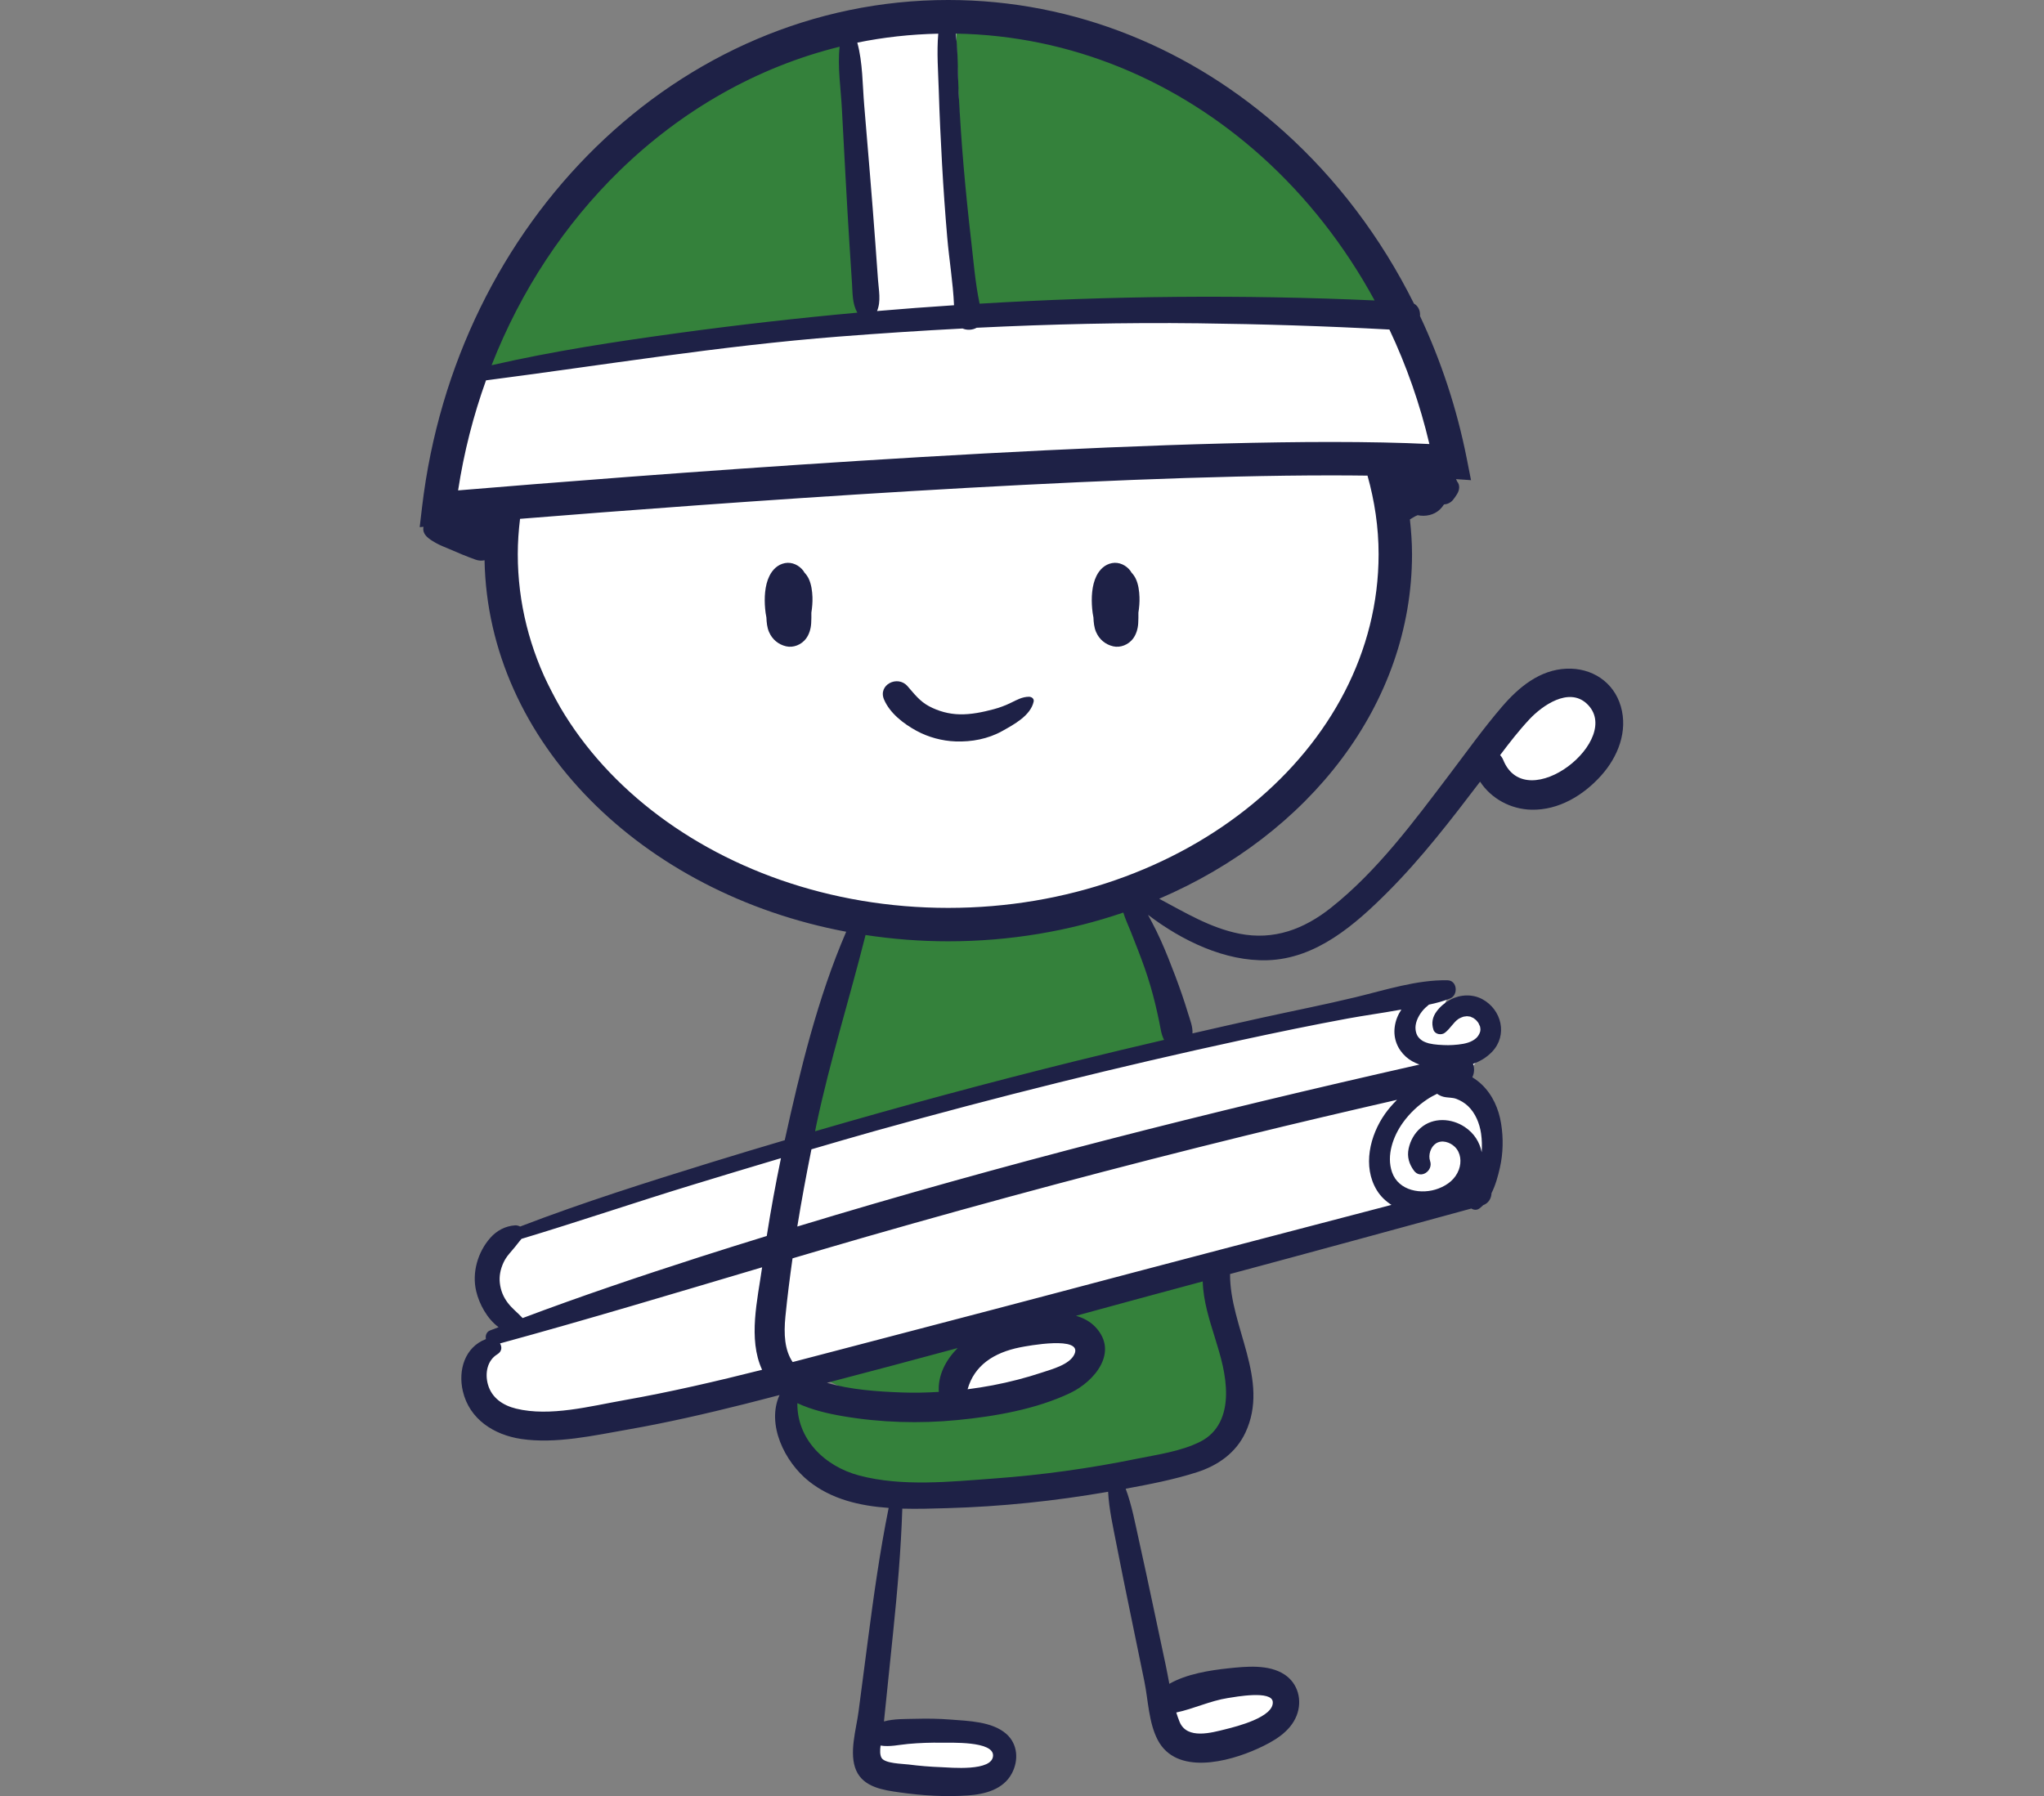 <svg xmlns="http://www.w3.org/2000/svg" xmlns:xlink="http://www.w3.org/1999/xlink" xmlns:serif="http://www.serif.com/" width="100%" height="100%" viewBox="0 0 16792 14759" xml:space="preserve" style="fill-rule:evenodd;clip-rule:evenodd;stroke-linejoin:round;stroke-miterlimit:2;"><rect x="0" y="0" width="16792" height="14759" fill="#808080" stroke="none"/><g id="Wirtschaft"><g id="Wirtschaft1" serif:id="Wirtschaft"><path d="M4237.66,4207.79l2218.62,-187.387l2870.98,-153.792l2129.94,1.441l-94.171,1607l-1285.4,1586.03l-2054.47,564.175l-1892.06,-286.645l-1263.13,-1009.59l-679.944,-1310.02l49.638,-811.199Z" style="fill:#fff;"></path><path d="M6544.28,351.12l935.592,-195.964l871.469,28.389l1140.36,383.575l949.308,604.111l769.618,866.791l208.842,551.565l-1801.59,-51.317l-2184.42,111.086l-1626.02,161.731l-1409.34,183.746l-513.696,62.016l420.838,-838.664l430.006,-704.743l609.731,-524.059l679.569,-391.805l519.734,-246.458Z" style="fill:#34813b;"></path><path d="M3626.03,4132.49l154.549,-615.951l146.883,-442.184l1183.48,-189.926l1228.44,-171.437l848.302,-21.431l-174.718,-2473.76l556.318,-110.962l279.257,-10.709l94.533,2520.06l1327.62,-44.376l1365.79,23.724l817.916,-22.958l256.299,490.396l107.104,706.152l-2950.64,80.504l-2523.52,117.894l-1473.88,119.535l-958.846,158.395l-284.884,-112.97Z" style="fill:#fff;"></path><path d="M4100.79,10193.5l496.557,-189.753l647.987,-195.089l836.947,-286.134l502.605,-133.88l638.115,-172.923l1048.3,-267.828l817.969,-211.012l1070.64,-260.928l811.547,-164.562l762.862,-148.448l174.425,0l-114.003,244.838l303.756,-120.127l210.419,151.501l-109.419,193.586l-169.05,216.507l219.565,346.56l-38.252,582.189l-783.636,225.323l-2929.34,800.904l-1879.78,472.597l-1702.6,428.699l-737.623,22.957l-306.8,-460.593l139.253,-211.171l227.216,-135.421l-219.551,-370.265l81.893,-357.527Z" style="fill:#fff;"></path><path d="M12275,6205.12l293.054,-409.331l379.475,-172.145l272.386,167.56l10.708,351.928l-421.554,397.807l-410.142,-35.959l-123.927,-299.86Z" style="fill:#fff;"></path><path d="M7882.27,11267.9l298.382,-239.465l372.684,-87.239l413.853,29.834l33.668,215.004l-417.758,231.837l-656.526,108.643l-44.303,-258.614Z" style="fill:#fff;"></path><path d="M9577.4,13977.6l445.57,-101.018l480.475,-63.515l75.75,172.918l-104.044,249.424l-498.061,165.255l-347.394,-133.128l-52.296,-289.936Z" style="fill:#fff;"></path><path d="M7199.47,14238.6l413.141,-19.126l481.187,27.542l193.586,143.085l-120.128,237.175l-547.107,8.416l-443.809,-78.808l23.13,-318.284Z" style="fill:#fff;"></path><path d="M7042.42,7597.89l556.796,27.71l825.436,-41.564l829.568,-274.231l252.06,656.47l160.65,560.858l-1587.33,409.498l-1536.14,407.24l238.187,-900.109l260.776,-845.872Z" style="fill:#34813b;"></path><path d="M6741.17,11317.2l1282.89,-360.12l-152.35,365.659l-91.411,206.346l-628.83,-19.376l-410.296,-192.509Z" style="fill:#34813b;"></path><path d="M8774.11,10817.2l1152.05,-378.124l153.705,631.452l45.714,668.849l-577.526,272.807l-1340.44,238.205l-1227,-38.769l-472.296,-426.581l-53.995,-322.654l740.936,84.466l872.591,-22.136l776.927,-236.834l213.291,-274.231l-283.954,-196.45Z" style="fill:#34813b;"></path><path d="M8982.85,5073.32c1.875,41.026 5.313,82.295 22.119,120.56c26.217,59.83 75.767,101.533 139.26,116.464c60.714,14.376 126.637,-13.612 163.583,-62.485c27.207,-35.957 40.245,-82.192 42.902,-126.655c1.666,-29.082 1.892,-58.388 1.562,-87.817c6.737,-42.033 10.383,-84.604 8.837,-127.297c-1.649,-49.447 -9.062,-104.97 -30.088,-149.868c-9.167,-19.584 -21.563,-37.05 -36.043,-52.207l-7.639,-12.726c-34.516,-46.565 -93.129,-75.646 -151.535,-64.708c-59.273,11.077 -101.636,52.537 -127.853,105.074c-39.376,78.875 -43.352,183.602 -35.505,269.665c2.101,23.213 5.209,47.884 10.4,72" style="fill:#1e2146;fill-rule:nonzero;"></path><path d="M6608.28,4703.99l-7.639,-12.726c-34.498,-46.564 -93.008,-75.541 -151.413,-64.708c-59.395,11.06 -101.637,52.538 -127.853,105.075c-39.499,78.857 -43.37,183.723 -35.627,269.647c2.101,23.23 5.209,47.902 10.4,72.017c1.892,41.13 5.313,82.278 22.119,120.544c26.216,59.846 75.767,101.549 139.26,116.481c60.714,14.375 126.637,-13.508 163.687,-62.503c27.102,-35.939 40.159,-82.174 42.798,-126.638c1.666,-29.081 1.996,-58.405 1.562,-87.712c6.737,-42.137 10.4,-84.726 8.959,-127.419c-1.771,-49.429 -9.185,-104.848 -30.192,-149.868c-9.081,-19.462 -21.581,-36.928 -36.061,-52.19" style="fill:#1e2146;fill-rule:nonzero;"></path><path d="M8233.53,6006.61c95.768,-53.631 233.257,-126.638 258.258,-242.112c5.313,-24.324 -17.813,-39.81 -38.612,-39.585c-54.968,0.434 -97.765,24.88 -146.101,48.44c-45.905,22.449 -93.789,40.818 -143.114,53.856c-91.254,24.238 -185.494,44.256 -280.498,42.034c-87.383,-1.875 -173.654,-25.331 -250.741,-66.358c-77.868,-41.477 -121.325,-101.532 -177.855,-165.684c-81.063,-92.14 -244.091,-10.834 -192.231,110.387c48.457,113.356 160.719,199.193 265.897,256.591c97.331,53.197 211.26,83.841 322.081,87.817c131.724,4.757 267.112,-20.574 382.916,-85.386" style="fill:#1e2146;fill-rule:nonzero;"></path><path d="M12349.6,6244.46c-6.633,-16.373 -15.695,-29.307 -25.765,-39.933c76.757,-101.966 155.076,-203.064 241.677,-295.412c104.727,-111.707 320.848,-264.352 468.615,-128.964c316.229,289.665 -493.286,934.486 -684.527,464.309m-2859.76,2000.82c12.171,50.333 23.456,100.769 33.839,151.414c10.399,50.662 15.712,102.435 39.602,147.437c-242.546,56.53 -484.883,114.154 -726.664,173.983c-717.376,177.404 -1430.99,370.19 -2140.51,576.918c3.75,-18.039 7.188,-36.39 10.955,-54.429c111.585,-525.805 272.86,-1038.02 403.699,-1558.07c220.548,33.3 447.173,51.651 678.989,51.651c508.894,0 994.332,-84.379 1438.52,-236.139c16.372,54.308 41.912,107.505 60.94,155.615c39.255,99.987 79.309,199.644 114.814,301.072c33.509,95.664 61.93,192.11 85.82,290.551m719.373,298.087c286.905,-62.052 574.8,-121.672 863.476,-174.869c137.037,-25.227 275.29,-43.683 412.449,-68.684c9.167,-1.667 18.351,-3.09 27.536,-4.653c-27.762,41.703 -47.902,89.049 -54.864,143.461c-12.049,94.119 22.241,180.842 91.914,243.987c32.068,29.099 70.785,49.447 111.707,64.256c-1715.56,387.448 -3427.83,818.7 -5111.44,1330.89c34.29,-212.353 73.667,-423.821 116.134,-634.42c176.084,-51.426 351.943,-103.182 528.583,-152.525c997.319,-278.484 2002.59,-528.565 3014.51,-747.446m1517.36,488.095c25.453,-16.928 52.329,-31.2 79.639,-44.464c15.053,11.059 32.519,19.688 51.982,24.549c35.956,9.063 72.225,4.653 105.959,17.258c35.176,13.265 68.476,33.179 95.89,59.169c61.166,57.954 95.352,143.34 107.297,225.41c7.413,51.217 8.403,102.869 5.191,154.295c-15.817,-80.854 -60.281,-155.51 -139.364,-208.048c-109.05,-72.555 -259.144,-80.958 -361.995,7.744c-50.992,44.012 -84.501,103.529 -98.668,169c-14.48,67.92 2.882,126.412 43.144,181.832c54.412,74.986 160.823,1.441 132.94,-78.858c-16.806,-48.44 4.202,-115.144 47.225,-143.791c48.995,-32.849 115.595,-11.39 155.302,26.876c50.419,48.561 57.277,124.884 33.838,188.151c-28.873,77.521 -91.462,125.63 -166.9,154.607c-139.034,53.423 -328.834,20.574 -382.257,-134.259c-47.554,-137.923 9.411,-295.986 90.82,-408.578c54.638,-75.541 122.315,-139.363 199.957,-190.893m-3112.05,1608.51c-588.307,156.049 -1177.71,308.243 -1766.23,463.319c-112.053,29.637 -224.194,58.84 -336.456,87.921c-66.478,-99.206 -73.666,-229.16 -59.516,-373.506c15.712,-159.816 36.06,-319.32 58.509,-478.581c202.961,-59.829 405.921,-119.675 609.316,-178.185c1032.37,-296.524 2070.39,-573.914 3113.51,-830.419c413.543,-101.636 828.197,-198.741 1243.29,-293.867c-35.383,35.175 -68.458,72.781 -97.209,113.147c-126.1,177.3 -188.689,434.568 -68.024,630.879c30.956,50.332 72.66,88.928 119.554,119.242c-939.243,245.306 -1878.38,491.081 -2816.74,740.05m-665.394,774.878c54.534,-195.651 214.801,-301.176 430.696,-344.407c55.628,-11.06 521.169,-99.223 446.062,58.284c-40.037,83.944 -182.821,120.769 -262.356,147.437c-133.495,44.568 -269.977,79.517 -408.126,106.064c-68.353,13.056 -137.141,23.664 -206.276,32.622m-1155.69,-52.971c358.349,-93.58 716.386,-188.689 1073.95,-285.689c-98.095,99.101 -163.358,223.412 -154.833,360.345c-101.098,5.973 -202.405,8.508 -303.503,4.653c-200.2,-7.413 -418.526,-21.91 -615.618,-79.309m3066.49,483.998c-160.163,80.524 -353.835,105.959 -527.801,141.464c-383.802,78.198 -772.569,131.951 -1163.11,160.598c-357.811,26.216 -757.759,68.909 -1109.36,-24.116c-290.239,-76.757 -512.436,-302.722 -509.224,-594.94c118.338,55.854 252.285,86.393 378.489,107.852c308.243,52.19 624.577,61.375 935.702,31.182c306.367,-29.636 649.907,-89.031 929.52,-223.308c197.527,-94.796 397.067,-332.914 207.701,-538.08c-43.457,-47.242 -99.536,-77.208 -162.351,-95.351c346.96,-94.9 693.92,-189.245 1041.21,-282.374c9.081,320.205 196.103,608.222 191.467,930.632c-2.326,162.906 -60.94,310.465 -212.249,386.441m-3560.66,-1690.58c-184.487,57.19 -369.096,114.258 -552.802,173.549c-488.425,157.264 -973.203,320.414 -1452.89,501.029c-42.797,-46.686 -84.171,-75.315 -122.766,-126.307c-35.835,-47.346 -57.746,-101.099 -64.482,-162.143c-6.198,-54.864 3.976,-111.377 30.418,-168.237c10.73,-22.9 24.324,-44.689 46.235,-71.114c23.108,-28.092 47.988,-54.968 69.673,-84.275c9.618,-12.952 21.563,-25.452 31.633,-38.838c470.403,-141.569 935.823,-300.5 1405.67,-443.961c241.764,-73.875 483.667,-147.09 725.883,-219.107c-44.134,212.145 -83.059,425.279 -116.568,639.404m-38.387,1099.51c-375.833,94.674 -753.211,182.716 -1135.24,250.08c-275.724,48.561 -607.214,137.263 -886.15,68.91c-107.835,-26.443 -200.079,-87.938 -231.052,-198.759c-25.436,-91.254 -6.424,-196.658 77.642,-247.859c38.161,-23.23 39.047,-59.725 21.789,-89.049c721.022,-196.97 1436.63,-412.883 2153.24,-625.462c-37.172,264.127 -117.575,588.082 -0.226,842.139m-2007.12,-6701.36c0,-98.113 6.858,-194.888 18.681,-290.448c1630.3,-131.29 4720.45,-357.255 6663.22,-357.029c103.199,-0 202.734,0.659 298.85,1.979c58.179,207.839 91.132,423.283 91.132,645.498c0,1602.41 -1586.16,2906.22 -3535.89,2906.22c-1949.72,0 -3535.99,-1303.81 -3535.99,-2906.22m836.044,-3150.44c508.113,-495.074 1126.51,-851.097 1808.15,-1019.33c-18.369,165.251 10.07,346.631 18.352,508.113c9.636,188.915 19.914,377.934 30.418,566.849c10.4,188.793 21.025,377.604 33.196,566.397c6.511,101.532 13.16,203.082 19.671,304.718c5.538,86.271 2.118,164.469 43.7,239.23c-488.981,44.585 -977.301,99.987 -1464.51,166.465c-516.412,70.455 -1032.04,148.983 -1540.16,265.342c240.896,-615.739 602.579,-1160.57 1051.17,-1597.78m6203.11,1065.55c-1082.81,-48.665 -2165.29,-38.265 -3245.11,26.547c-36.512,-173.098 -50.436,-355.589 -70.68,-529.468c-23.23,-199.853 -43.474,-400.053 -60.732,-600.461c-17.24,-200.53 -30.296,-401.268 -40.696,-602.128c-8.177,-159.052 -3.316,-326.508 -23.438,-486.984c950.077,15.921 1822.3,389.879 2512.02,1009.25c367.985,330.605 682.756,731.439 928.635,1183.25m-3580.58,-1726.41c6.077,201.52 15.713,402.814 26.876,604.125c11.164,201.189 25.331,402.257 42.589,603.117c15.695,183.828 47.884,372.951 55.853,558.549c-210.808,13.942 -421.633,29.533 -632.32,47.676c33.943,-81.08 14.046,-170.997 7.744,-257.494c-7.31,-101.428 -14.723,-202.839 -22.015,-304.389c-13.716,-188.342 -28.873,-376.492 -44.238,-564.73c-15.383,-188.133 -30.87,-376.284 -47.016,-564.418c-14.272,-166.014 -11.494,-350.831 -56.739,-514.415c216.225,-44.238 438.544,-68.579 665.169,-73.545c-13.491,153.844 -0.434,314.441 4.097,465.524m-3948.77,3287.14c47.988,-313.677 125.648,-616.069 229.281,-904.19c965.789,-125.092 1924.39,-283.589 2896.48,-359.46c338.887,-26.547 678.555,-48.77 1018.55,-66.583c37.276,16.146 82.174,12.935 115.804,-6.077c607.093,-29.758 1215.32,-43.908 1822.2,-36.512c523.149,6.32 1046.19,22.571 1568.68,51.218c139.694,295.968 250.636,610.86 328.383,940.684c-237.789,-11.615 -509.329,-16.928 -807.293,-17.032c-2178.78,0.226 -5754.04,279.613 -7172.09,397.952m6324.64,9922.48c60.281,-9.393 361.909,-65.472 368.211,32.518c7.952,124.867 -296.315,201.086 -385.347,223.309c-119.675,29.863 -316.663,85.837 -378.923,-56.739c-11.181,-25.66 -19.688,-53.092 -28.543,-80.177c142.784,-29.984 277.721,-96.011 424.602,-118.911m-2627.04,377.169c93.007,-8.42 186.362,-11.615 279.7,-9.965c66.704,1.215 418.647,-14.932 417.536,104.518c-1.32,134.937 -354.374,99.102 -426.825,96.445c-89.257,-3.194 -178.168,-10.608 -266.661,-21.893c-50.436,-6.528 -195.877,-7.188 -222.979,-55.072c-13.594,-24.115 -12.709,-61.947 -7.743,-100.664c75.211,12.622 150.979,-6.511 226.972,-13.369m5854.26,-8525.35c-58.406,-201.398 -238.796,-317.531 -445.194,-309.354c-221.208,8.855 -392.969,152.073 -531.117,312.792c-154.504,179.956 -292.982,374.617 -436.218,563.411c-291.106,383.906 -587.856,785.955 -967.786,1087.67c-221.538,175.98 -468.736,269.665 -752.759,213.586c-239.803,-47.45 -446.618,-174.314 -659.318,-287.131c1231.79,-527.576 2077.25,-1598.21 2077.25,-2831.12c-0,-96.446 -7.067,-191.346 -17.362,-285.482c7.847,-4.861 15.816,-9.723 23.664,-14.584c15.383,-9.514 24.116,-13.942 38.613,-19.688l1.545,-0.556c63.822,13.594 134.937,-1.441 182.057,-46.79c13.264,-12.727 24.22,-26.772 33.96,-41.374c27.744,-1.979 54.967,-14.479 73.215,-36.494c13.386,-16.043 24.324,-32.623 35.279,-50.437c18.907,-30.852 24.88,-72.104 -0.66,-102.192l-0.121,0c-1.65,-6.858 -6.077,-12.726 -9.063,-19.132l123.547,8.628l-34.741,-175.98c-81.514,-413.109 -212.128,-806.303 -384.34,-1172.5c2.986,-41.044 -12.605,-81.74 -49.655,-102.21c-270.655,-543.062 -634.091,-1023.19 -1068.43,-1413.5c-749.791,-674.145 -1711.48,-1081.39 -2758.02,-1081.16c-1109.79,-0.226 -2123.91,457.781 -2891.62,1206.36c-768.038,748.68 -1292.4,1788.24 -1430.55,2957.98l-19.688,167.021l31.425,-2.656c-3.438,14.271 -2.448,29.862 2.1,43.127c13.491,40.262 63.597,68.805 98.547,88.927c35.609,20.47 75.42,34.846 113.147,51.218c70.663,30.748 143.114,61.496 215.791,87.035c24.098,8.403 48.769,9.636 71.878,4.202c27.658,1491.39 1290.65,2736.34 2971.04,3052.45c-235.028,544.278 -378.038,1137.34 -505.005,1712.92c-199.749,59.17 -399.393,118.79 -598.482,180.39c-527.576,163.15 -1059.25,330.71 -1575.43,528.913c-12.397,-6.528 -26.442,-10.73 -41.252,-9.74c-79.969,5.208 -150.545,42.814 -203.186,102.209c-103.633,116.898 -152.629,286.124 -116.36,439.082c24.897,105.075 90.039,226.643 184.054,295.43c-23.335,9.063 -46.895,17.588 -70.246,26.772c-30.297,11.824 -39.481,43.127 -34.064,71.011c-173.637,66.357 -230.045,255.81 -189.349,428.578c54.082,229.611 254.282,358.141 478.58,391.875c285.135,42.693 600.253,-28.977 880.074,-77.868c319.546,-55.853 636.088,-128.86 950.651,-207.596c97.539,-24.342 194.87,-50.332 292.322,-75.333c-109.397,240.792 41.807,549.382 240.566,708.087c186.588,148.878 418.734,202.526 655.88,219.437c-72.555,360.016 -122.991,721.369 -170.563,1085.92c-25.661,196.537 -51.426,393.074 -77.087,589.627c-18.803,144.226 -80.854,341.214 -18.907,481.897c61.166,138.808 224.958,161.379 357.69,180.06c184.591,26.112 374.826,38.057 560.98,24.88c138.912,-9.949 289.231,-48.666 359.564,-180.494c57.85,-108.165 49.551,-242.563 -45.887,-325.848c-117.019,-102.088 -311.802,-105.509 -458.024,-117.124c-96.22,-7.639 -192.995,-8.854 -289.44,-6.198c-80.854,2.223 -175.425,-1.215 -256.939,21.789c6.424,-63.041 12.952,-126.082 19.463,-189.123c18.699,-182.056 37.398,-364.113 56.2,-546.17c34.724,-338.105 64.153,-674.023 75.091,-1013.34c125.214,3.542 250.08,-0.556 368.54,-3.976c443.18,-12.5 885.37,-58.509 1322.16,-134.728c7.622,145.336 40.922,289.006 68.684,432.467c37.05,191.346 76.427,382.135 115.682,573.029c37.832,183.828 75.542,367.76 113.373,551.588c31.738,154.85 35.176,338.886 109.38,481.236c153.184,294.198 581.224,181.727 821.131,72.781c126.967,-57.624 266.557,-134.936 320.309,-271.54c48.666,-123.755 12.935,-264.126 -99.553,-338.105c-129.728,-85.177 -314.997,-66.253 -461.323,-50.766c-151.534,16.146 -344.095,46.339 -484.657,127.523c-10.07,-52.989 -19.688,-105.734 -30.418,-156.292c-36.06,-169.556 -72.017,-339.112 -108.06,-508.668c-36.061,-169.557 -72.017,-339.113 -109.953,-508.322c-32.172,-143.461 -58.614,-291.992 -110.161,-429.915c196.328,-36.286 395.521,-74.552 585.321,-135.492c171.761,-55.089 319.65,-158.288 397.952,-324.841c203.846,-434.012 -128.304,-867.921 -125.874,-1303.69c661.419,-177.299 1321.83,-358.037 1982.47,-538.201c18.803,12.501 45.349,14.81 65.263,0.104c11.268,-8.299 21.563,-17.692 31.408,-27.432c45.575,-16.702 67.694,-57.954 68.683,-98.424c33.283,-66.149 53.423,-141.135 68.788,-208.378c26.998,-118.911 29.654,-243.222 10.174,-363.453c-19.567,-121.117 -69.013,-234.698 -158.045,-320.536c-22.779,-21.893 -49.551,-42.467 -78.632,-60.263c17.24,-34.081 19.011,-75.333 6.077,-109.952c58.405,-21.46 112.157,-52.972 156.5,-99.536c129.849,-136.274 79.083,-346.752 -80.959,-432.572c-80.958,-43.352 -182.161,-38.717 -262.13,4.758c-43.578,23.56 -82.295,55.297 -111.932,95.229c-34.949,46.895 -44.898,96.116 -26.546,151.969c12.5,38.266 65.367,46.669 94.24,24.116c44.898,-34.967 69.569,-85.056 110.595,-112.939c2.883,-1.98 11.616,-7.067 22.467,-11.615l17.466,-6.633l2.552,-0.885l7.848,-1.111l18.577,-2.205c-3.75,0.225 -14.15,-1.545 5.087,0.104l18.577,2.222l8.959,1.771l-0.33,0.764l20.348,8.855l4.879,3.316l14.601,11.181l5.643,5.191c7.847,8.299 15.365,17.692 21.233,27.432c-5.208,-8.629 11.72,28.873 8.282,17.587c2.986,9.723 4.427,21.13 4.757,31.634l-1.979,15.695c-6.303,21.685 -18.143,39.828 -31.529,52.537c-37.71,35.505 -93.355,48.335 -148.879,54.308c-64.03,6.754 -100.646,6.302 -166.014,1.545c-24.88,-1.771 -49.759,-5.417 -74.101,-10.938l-23.004,-7.309l-16.372,-6.737l-13.716,-7.187c-33.509,-22.119 -51.322,-46.357 -57.069,-90.369c-6.406,-49.655 17.154,-105.526 52.763,-151.309c15.921,-20.574 35.939,-38.595 56.964,-55.749c59.604,-12.709 118.565,-27.762 174.852,-51.096c67.59,-27.866 58.18,-147.107 -21.338,-148.861c-249.855,-5.764 -514.971,80.733 -756.857,139.138c-257.042,61.93 -517.193,113.026 -775.451,169.886c-188.133,41.478 -376.058,84.379 -563.966,127.402c3.767,-54.186 -19.914,-110.925 -35.28,-161.813c-15.938,-52.745 -32.848,-105.178 -50.766,-157.264c-34.845,-101.098 -72.781,-201.519 -112.713,-300.742c-40.037,-99.658 -83.059,-197.978 -133.721,-292.757c-10.504,-19.584 -21.338,-40.592 -32.727,-61.721c278.502,212.127 632.528,384.132 981.832,373.055c401.268,-12.605 719.806,-292.097 989.002,-561.97c278.954,-279.613 518.635,-591.728 757.308,-905.283c91.81,140.127 251.296,226.503 421.738,230.496c223.743,5.191 426.478,-117.696 572.265,-279.839c138.583,-154.173 221.642,-363.888 162.039,-569.609" style="fill:#1e2146;fill-rule:nonzero;"></path></g></g></svg>